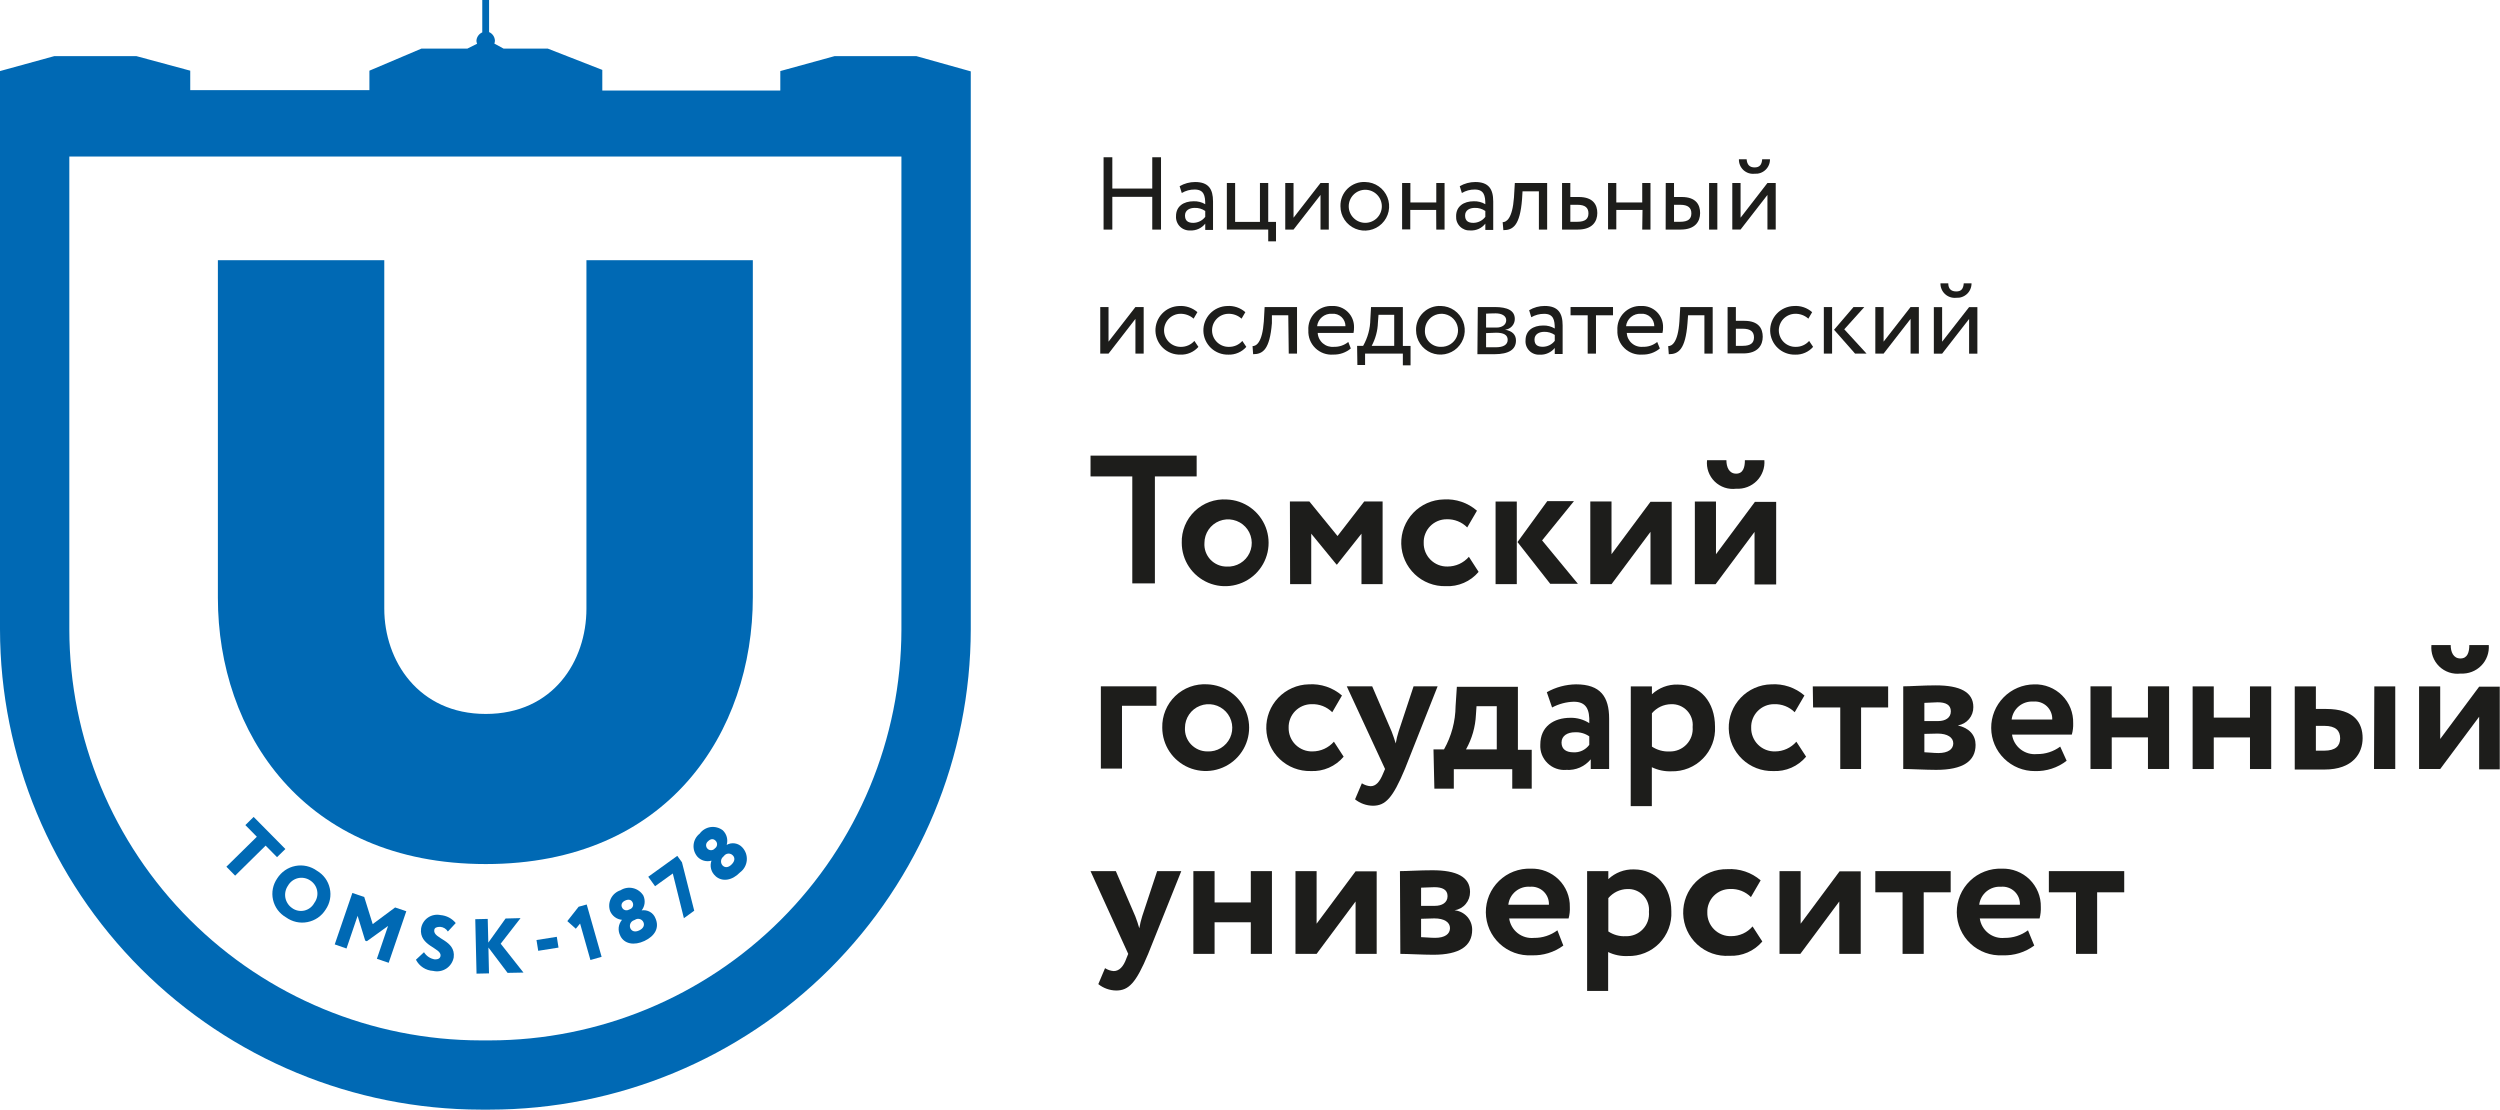 <?xml version="1.0" encoding="UTF-8"?> <svg xmlns="http://www.w3.org/2000/svg" viewBox="0 0 90.266 40.065" fill="none"><g style="mix-blend-mode:luminosity" clip-path="url(#clip0_9_487)"><path d="M7.867 21.589V9.396H13.875V21.979C13.875 23.854 15.106 25.778 17.539 25.778C19.971 25.778 21.174 23.871 21.174 21.979V9.396H27.182V21.558C27.182 26.42 24.134 31.198 17.539 31.198C10.943 31.198 7.867 26.42 7.867 21.589Z" fill="#0069B4"></path><path d="M33.085 2.026H30.136L28.174 2.566V3.269H21.747V2.524L19.779 1.755H18.183L17.849 1.573C17.863 1.539 17.87 1.504 17.87 1.467C17.867 1.401 17.846 1.337 17.809 1.283C17.772 1.228 17.72 1.185 17.659 1.159V0H17.413V1.169C17.352 1.195 17.3 1.239 17.263 1.293C17.225 1.348 17.204 1.412 17.202 1.478C17.205 1.513 17.213 1.547 17.226 1.58L16.875 1.755H15.216L13.338 2.552V3.254H6.869V2.552L4.922 2.026H1.962L0 2.566V22.725C0.006 27.322 1.837 31.729 5.092 34.98C8.347 38.23 12.76 40.059 17.364 40.065H17.687C22.291 40.06 26.704 38.232 29.96 34.981C33.215 31.73 35.046 27.322 35.051 22.725V3.63V2.577L33.085 2.026ZM32.547 22.739C32.54 26.671 30.971 30.44 28.186 33.219C25.4 35.999 21.625 37.561 17.687 37.565H17.364C13.423 37.561 9.646 35.997 6.86 33.214C4.074 30.432 2.507 26.66 2.503 22.725V5.652H32.547V22.739Z" fill="#0069B4"></path><path d="M39.375 16.451H43.207V17.202H41.699V21.064H40.883V17.202H39.375V16.451Z" fill="#1D1D1B"></path><path d="M44.296 18.035C44.604 18.046 44.901 18.148 45.151 18.327C45.401 18.506 45.592 18.755 45.702 19.041C45.811 19.328 45.834 19.641 45.767 19.941C45.7 20.241 45.546 20.514 45.325 20.727C45.103 20.94 44.824 21.083 44.521 21.139C44.219 21.195 43.907 21.161 43.624 21.041C43.341 20.92 43.099 20.72 42.929 20.464C42.76 20.208 42.669 19.908 42.669 19.6C42.662 19.388 42.701 19.177 42.781 18.98C42.861 18.783 42.982 18.605 43.135 18.458C43.289 18.31 43.471 18.196 43.671 18.123C43.871 18.051 44.084 18.02 44.296 18.035ZM44.296 20.457C44.467 20.466 44.636 20.424 44.782 20.336C44.929 20.248 45.045 20.119 45.117 19.964C45.189 19.809 45.213 19.637 45.185 19.469C45.158 19.3 45.081 19.144 44.964 19.02C44.847 18.896 44.695 18.81 44.528 18.773C44.362 18.735 44.188 18.749 44.029 18.811C43.87 18.874 43.734 18.982 43.637 19.123C43.541 19.264 43.489 19.43 43.488 19.6C43.48 19.711 43.495 19.822 43.532 19.926C43.57 20.03 43.628 20.125 43.704 20.206C43.78 20.286 43.872 20.35 43.974 20.393C44.076 20.437 44.186 20.458 44.296 20.457Z" fill="#1D1D1B"></path><path d="M46.574 18.107H47.277L48.293 19.354L49.257 18.107H49.921V21.092H49.158V19.269L48.276 20.382H48.255L47.344 19.269V21.092H46.581L46.574 18.107Z" fill="#1D1D1B"></path><path d="M53.387 20.648C53.243 20.82 53.06 20.956 52.854 21.045C52.648 21.135 52.424 21.176 52.199 21.164C51.993 21.169 51.788 21.134 51.596 21.059C51.404 20.985 51.228 20.874 51.08 20.732C50.931 20.59 50.811 20.42 50.728 20.232C50.644 20.044 50.599 19.841 50.594 19.636C50.589 19.43 50.625 19.225 50.699 19.034C50.774 18.842 50.885 18.666 51.027 18.518C51.17 18.369 51.34 18.249 51.528 18.166C51.716 18.083 51.919 18.038 52.125 18.033C52.564 18.004 52.997 18.151 53.328 18.44L52.976 19.044C52.879 18.946 52.764 18.87 52.636 18.819C52.508 18.768 52.372 18.744 52.234 18.749C52.123 18.749 52.013 18.77 51.911 18.813C51.809 18.856 51.716 18.919 51.639 18.998C51.561 19.077 51.501 19.171 51.461 19.275C51.42 19.378 51.401 19.488 51.405 19.599C51.402 19.712 51.423 19.825 51.465 19.93C51.508 20.035 51.571 20.131 51.652 20.211C51.732 20.291 51.828 20.354 51.934 20.396C52.039 20.438 52.152 20.458 52.266 20.455C52.412 20.455 52.556 20.424 52.689 20.364C52.822 20.303 52.94 20.215 53.036 20.104L53.387 20.648Z" fill="#1D1D1B"></path><path d="M54 18.108H54.766V21.092H54V18.108ZM55.68 19.512L56.971 21.078H55.972L54.791 19.572L55.867 18.094H56.83L55.68 19.512Z" fill="#1D1D1B"></path><path d="M57.42 21.092V18.107H58.186V20.01L59.593 18.118H60.359V21.102H59.593V19.203L58.186 21.092H57.42Z" fill="#1D1D1B"></path><path d="M61.195 21.093V18.109H61.958V20.012L63.364 18.12H64.131V21.104H63.35V19.205L61.944 21.093H61.195ZM62.334 16.617C62.334 16.863 62.429 17.102 62.686 17.102C62.943 17.102 63.002 16.863 63.002 16.617H63.705C63.716 16.754 63.697 16.891 63.649 17.019C63.602 17.148 63.528 17.265 63.432 17.362C63.335 17.46 63.219 17.535 63.091 17.584C62.963 17.633 62.826 17.654 62.689 17.646C62.549 17.664 62.406 17.65 62.271 17.606C62.137 17.561 62.014 17.486 61.912 17.387C61.811 17.288 61.733 17.167 61.685 17.034C61.637 16.901 61.62 16.758 61.635 16.617H62.334Z" fill="#1D1D1B"></path><path d="M39.748 24.781H41.755V25.483H40.511V27.751H39.748V24.781Z" fill="#1D1D1B"></path><path d="M43.593 24.708C43.9 24.72 44.197 24.822 44.447 25.001C44.697 25.18 44.889 25.428 44.998 25.715C45.108 26.002 45.131 26.315 45.064 26.614C44.997 26.914 44.843 27.188 44.621 27.401C44.4 27.614 44.12 27.757 43.818 27.813C43.515 27.868 43.203 27.834 42.92 27.714C42.637 27.594 42.396 27.393 42.226 27.138C42.056 26.881 41.966 26.581 41.965 26.274C41.96 26.062 41.998 25.851 42.079 25.654C42.159 25.457 42.28 25.28 42.433 25.132C42.586 24.985 42.769 24.871 42.968 24.798C43.168 24.725 43.381 24.695 43.593 24.708ZM43.593 27.131C43.764 27.14 43.933 27.098 44.079 27.01C44.225 26.922 44.342 26.792 44.414 26.638C44.486 26.483 44.509 26.31 44.482 26.142C44.455 25.974 44.377 25.818 44.261 25.694C44.143 25.57 43.992 25.483 43.825 25.446C43.659 25.409 43.485 25.422 43.326 25.485C43.167 25.547 43.03 25.656 42.934 25.797C42.838 25.937 42.786 26.104 42.785 26.274C42.778 26.384 42.794 26.494 42.831 26.598C42.869 26.702 42.927 26.797 43.003 26.877C43.079 26.957 43.171 27.021 43.272 27.065C43.373 27.109 43.483 27.131 43.593 27.131Z" fill="#1D1D1B"></path><path d="M48.514 27.321C48.37 27.493 48.188 27.63 47.981 27.72C47.775 27.81 47.551 27.851 47.326 27.84C47.12 27.845 46.915 27.809 46.723 27.735C46.531 27.661 46.356 27.549 46.206 27.408C46.057 27.266 45.938 27.096 45.855 26.908C45.771 26.719 45.726 26.517 45.721 26.311C45.716 26.105 45.752 25.901 45.826 25.709C45.901 25.517 46.012 25.342 46.154 25.193C46.296 25.044 46.467 24.925 46.655 24.842C46.843 24.759 47.046 24.713 47.252 24.709C47.69 24.68 48.122 24.825 48.454 25.112L48.103 25.716C48.005 25.619 47.889 25.543 47.761 25.493C47.632 25.443 47.495 25.42 47.358 25.425C47.247 25.425 47.137 25.447 47.035 25.49C46.933 25.533 46.841 25.596 46.763 25.675C46.686 25.754 46.625 25.848 46.585 25.951C46.545 26.054 46.525 26.164 46.528 26.274C46.526 26.388 46.546 26.501 46.589 26.607C46.632 26.712 46.695 26.808 46.776 26.888C46.857 26.968 46.954 27.031 47.06 27.073C47.165 27.115 47.279 27.134 47.393 27.131C47.539 27.13 47.683 27.099 47.816 27.038C47.948 26.977 48.067 26.889 48.163 26.78L48.514 27.321Z" fill="#1D1D1B"></path><path d="M50.726 27.765C50.286 28.819 50.023 29.092 49.569 29.092C49.335 29.089 49.108 29.007 48.926 28.861L49.172 28.282C49.266 28.342 49.373 28.379 49.485 28.387C49.678 28.387 49.815 28.236 49.942 27.923L50.009 27.765L48.627 24.781H49.545L50.248 26.414C50.307 26.558 50.346 26.698 50.395 26.842C50.419 26.694 50.454 26.549 50.501 26.407L51.039 24.781H51.907L50.726 27.765Z" fill="#1D1D1B"></path><path d="M51.758 27.058H52.138C52.406 26.582 52.55 26.046 52.556 25.499L52.602 24.797H54.806V27.072H55.305V28.476H54.602V27.774H52.492V28.476H51.79L51.758 27.058ZM52.932 27.058H54.043V25.499H53.312L53.291 25.804C53.271 26.245 53.148 26.674 52.932 27.058Z" fill="#1D1D1B"></path><path d="M55.85 24.993C56.172 24.812 56.535 24.714 56.905 24.709C57.787 24.709 58.1 25.158 58.1 25.948V27.767H57.436V27.416C57.33 27.545 57.194 27.647 57.041 27.714C56.887 27.78 56.72 27.809 56.553 27.798C56.43 27.809 56.305 27.792 56.188 27.75C56.071 27.709 55.965 27.642 55.876 27.555C55.787 27.469 55.718 27.364 55.672 27.249C55.627 27.133 55.608 27.009 55.615 26.886C55.615 26.229 56.1 25.917 56.705 25.917C56.945 25.913 57.181 25.98 57.383 26.11C57.404 25.611 57.271 25.337 56.824 25.337C56.55 25.344 56.282 25.416 56.04 25.545L55.85 24.993ZM57.383 26.893V26.587C57.23 26.481 57.045 26.429 56.859 26.44C56.606 26.44 56.381 26.559 56.381 26.812C56.381 27.065 56.567 27.163 56.807 27.163C56.918 27.17 57.029 27.15 57.13 27.102C57.23 27.055 57.318 26.983 57.383 26.893Z" fill="#1D1D1B"></path><path d="M58.882 24.784H59.645V25.068C59.895 24.835 60.227 24.708 60.57 24.717C61.393 24.717 61.923 25.353 61.923 26.237C61.934 26.449 61.901 26.66 61.826 26.858C61.751 27.056 61.636 27.237 61.487 27.388C61.339 27.54 61.161 27.658 60.964 27.738C60.768 27.817 60.557 27.855 60.345 27.849C60.102 27.858 59.861 27.807 59.642 27.701V29.106H58.879L58.882 24.784ZM59.645 25.753V26.957C59.832 27.081 60.054 27.143 60.278 27.133C60.393 27.136 60.508 27.115 60.614 27.071C60.72 27.027 60.816 26.961 60.895 26.878C60.974 26.794 61.035 26.695 61.073 26.586C61.11 26.478 61.125 26.362 61.115 26.248C61.126 26.141 61.113 26.032 61.078 25.93C61.043 25.828 60.986 25.735 60.912 25.657C60.837 25.579 60.747 25.518 60.647 25.478C60.546 25.438 60.439 25.421 60.331 25.426C60.2 25.429 60.071 25.459 59.953 25.515C59.834 25.572 59.73 25.653 59.645 25.753Z" fill="#1D1D1B"></path><path d="M65.212 27.321C65.067 27.493 64.885 27.63 64.679 27.72C64.472 27.81 64.248 27.851 64.023 27.84C63.817 27.845 63.612 27.809 63.42 27.735C63.228 27.661 63.053 27.549 62.904 27.408C62.755 27.266 62.635 27.096 62.552 26.908C62.469 26.719 62.423 26.517 62.419 26.311C62.414 26.105 62.449 25.901 62.524 25.709C62.598 25.517 62.709 25.342 62.852 25.193C62.994 25.044 63.164 24.925 63.352 24.842C63.541 24.759 63.744 24.713 63.95 24.709C64.388 24.68 64.82 24.825 65.152 25.112L64.8 25.716C64.703 25.62 64.587 25.544 64.46 25.494C64.332 25.444 64.195 25.42 64.059 25.425C63.948 25.424 63.838 25.446 63.735 25.489C63.633 25.531 63.541 25.595 63.463 25.674C63.386 25.753 63.325 25.847 63.285 25.95C63.244 26.053 63.225 26.164 63.229 26.274C63.226 26.388 63.247 26.5 63.29 26.606C63.332 26.711 63.395 26.807 63.476 26.887C63.556 26.967 63.652 27.03 63.758 27.072C63.864 27.114 63.977 27.134 64.09 27.131C64.236 27.131 64.38 27.1 64.513 27.039C64.646 26.979 64.764 26.89 64.86 26.78L65.212 27.321Z" fill="#1D1D1B"></path><path d="M65.453 24.783H68.174V25.545H67.197V27.767H66.445V25.545H65.464L65.453 24.783Z" fill="#1D1D1B"></path><path d="M68.719 24.781C68.979 24.781 69.422 24.746 69.896 24.746C70.765 24.746 71.25 24.985 71.25 25.529C71.252 25.688 71.197 25.843 71.094 25.965C70.991 26.086 70.848 26.167 70.691 26.192C71.109 26.291 71.331 26.544 71.331 26.895C71.331 27.488 70.87 27.797 69.907 27.797C69.534 27.797 68.993 27.765 68.719 27.765V24.781ZM69.482 25.378V26.035H69.981C70.234 26.035 70.438 25.922 70.438 25.684C70.438 25.445 70.248 25.357 69.96 25.357C69.78 25.364 69.563 25.371 69.482 25.378ZM69.482 26.498V27.161C69.594 27.161 69.802 27.19 69.988 27.19C70.34 27.19 70.526 27.049 70.526 26.839C70.526 26.628 70.318 26.487 69.96 26.487L69.482 26.498Z" fill="#1D1D1B"></path><path d="M74.619 27.469C74.293 27.721 73.889 27.853 73.477 27.841C73.061 27.845 72.661 27.683 72.364 27.392C72.067 27.101 71.898 26.705 71.895 26.289C71.891 25.874 72.053 25.474 72.344 25.178C72.635 24.882 73.033 24.713 73.449 24.71C73.635 24.704 73.82 24.737 73.993 24.806C74.166 24.874 74.323 24.977 74.455 25.109C74.586 25.24 74.69 25.397 74.759 25.57C74.827 25.743 74.86 25.928 74.855 26.114C74.86 26.253 74.844 26.391 74.805 26.525H72.647C72.677 26.735 72.788 26.925 72.956 27.056C73.124 27.187 73.335 27.248 73.547 27.227C73.849 27.232 74.145 27.137 74.387 26.957L74.619 27.469ZM72.633 25.981H74.099C74.103 25.891 74.088 25.803 74.054 25.72C74.021 25.637 73.97 25.563 73.906 25.501C73.841 25.439 73.764 25.393 73.68 25.363C73.595 25.334 73.506 25.323 73.417 25.331C73.228 25.318 73.041 25.378 72.895 25.499C72.749 25.62 72.655 25.792 72.633 25.981Z" fill="#1D1D1B"></path><path d="M77.555 26.624H76.247V27.765H75.48V24.781H76.247V25.908H77.555V24.781H78.318V27.765H77.555V26.624Z" fill="#1D1D1B"></path><path d="M81.239 26.626H79.931V27.767H79.168V24.783H79.931V25.91H81.239V24.783H82.005V27.767H81.239V26.626Z" fill="#1D1D1B"></path><path d="M82.855 24.783H83.618V25.598H83.991C85.007 25.598 85.306 26.103 85.306 26.651C85.306 27.199 84.954 27.785 83.931 27.785H82.855V24.783ZM83.618 26.208V27.104H83.917C84.329 27.104 84.494 26.932 84.494 26.658C84.494 26.384 84.336 26.208 83.924 26.208H83.618ZM85.728 24.783H86.484V27.767H85.717L85.728 24.783Z" fill="#1D1D1B"></path><path d="M87.344 27.767V24.783H88.107V26.682L89.513 24.794H90.276V27.778H89.513V25.879L88.107 27.767H87.344ZM88.486 23.291C88.486 23.537 88.578 23.775 88.838 23.775C89.098 23.775 89.158 23.537 89.158 23.291H89.861C89.871 23.428 89.852 23.565 89.805 23.693C89.758 23.822 89.684 23.939 89.587 24.036C89.491 24.134 89.375 24.209 89.247 24.258C89.119 24.307 88.982 24.328 88.845 24.32C88.704 24.337 88.562 24.323 88.427 24.278C88.293 24.233 88.171 24.158 88.069 24.059C87.968 23.96 87.89 23.84 87.842 23.707C87.794 23.574 87.776 23.432 87.79 23.291H88.486Z" fill="#1D1D1B"></path><path d="M41.456 34.441C41.017 35.494 40.753 35.764 40.3 35.764C40.065 35.76 39.839 35.679 39.656 35.533L39.899 34.957C39.993 35.018 40.1 35.054 40.212 35.062C40.405 35.062 40.563 34.911 40.672 34.599L40.736 34.441L39.375 31.453H40.289L40.992 33.086C41.052 33.233 41.091 33.37 41.136 33.518C41.161 33.369 41.197 33.222 41.242 33.079L41.78 31.453H42.652L41.456 34.441Z" fill="#1D1D1B"></path><path d="M45.162 33.3H43.854V34.441H43.088V31.453H43.854V32.584H45.162V31.453H45.925V34.441H45.162V33.3Z" fill="#1D1D1B"></path><path d="M46.775 34.441V31.453H47.538V33.352L48.945 31.46H49.707V34.441H48.945V32.549L47.538 34.441H46.775Z" fill="#1D1D1B"></path><path d="M50.547 31.453C50.807 31.453 51.25 31.422 51.721 31.422C52.593 31.422 53.078 31.661 53.078 32.205C53.08 32.364 53.025 32.519 52.922 32.64C52.82 32.762 52.676 32.843 52.519 32.868C52.694 32.885 52.856 32.966 52.974 33.096C53.091 33.226 53.156 33.395 53.155 33.57C53.155 34.16 52.698 34.473 51.749 34.473C51.377 34.473 50.832 34.441 50.561 34.441L50.547 31.453ZM51.31 32.05V32.707H51.809C52.062 32.707 52.266 32.594 52.266 32.356C52.266 32.117 52.073 32.033 51.788 32.033C51.608 32.04 51.391 32.047 51.327 32.05H51.31ZM51.31 33.174V33.837C51.422 33.837 51.63 33.862 51.816 33.862C52.168 33.862 52.354 33.725 52.354 33.511C52.354 33.297 52.147 33.16 51.788 33.16L51.31 33.174Z" fill="#1D1D1B"></path><path d="M56.446 34.141C56.116 34.385 55.713 34.508 55.303 34.493C55.092 34.504 54.88 34.473 54.681 34.401C54.481 34.328 54.299 34.216 54.144 34.071C53.989 33.926 53.866 33.752 53.78 33.558C53.695 33.364 53.65 33.155 53.648 32.943C53.647 32.731 53.688 32.521 53.769 32.326C53.851 32.131 53.972 31.954 54.124 31.806C54.276 31.659 54.456 31.543 54.654 31.467C54.852 31.392 55.063 31.356 55.275 31.364C55.46 31.358 55.644 31.39 55.816 31.457C55.988 31.524 56.144 31.625 56.276 31.754C56.408 31.884 56.511 32.039 56.581 32.209C56.651 32.38 56.685 32.563 56.681 32.748C56.688 32.887 56.673 33.027 56.636 33.162H54.491C54.521 33.372 54.631 33.562 54.798 33.693C54.965 33.824 55.177 33.885 55.388 33.864C55.691 33.868 55.988 33.772 56.232 33.59L56.446 34.141ZM54.46 32.667H55.926C55.93 32.578 55.914 32.489 55.881 32.406C55.848 32.324 55.797 32.249 55.732 32.187C55.668 32.126 55.591 32.079 55.506 32.05C55.422 32.02 55.332 32.009 55.244 32.017C55.054 32.003 54.867 32.063 54.721 32.184C54.574 32.305 54.481 32.478 54.46 32.667Z" fill="#1D1D1B"></path><path d="M57.305 31.454H58.071V31.742C58.32 31.508 58.651 31.382 58.992 31.391C59.815 31.391 60.346 32.026 60.346 32.908C60.357 33.119 60.324 33.331 60.249 33.529C60.174 33.728 60.059 33.908 59.911 34.06C59.762 34.211 59.584 34.33 59.387 34.409C59.19 34.488 58.979 34.526 58.767 34.519C58.525 34.53 58.283 34.481 58.064 34.375V35.779H57.305V31.454ZM58.071 32.423V33.631C58.257 33.755 58.477 33.816 58.7 33.803C58.815 33.807 58.93 33.786 59.036 33.743C59.143 33.699 59.238 33.634 59.317 33.55C59.397 33.467 59.457 33.368 59.495 33.26C59.533 33.151 59.547 33.036 59.537 32.922C59.548 32.815 59.535 32.706 59.5 32.604C59.465 32.502 59.409 32.409 59.334 32.331C59.26 32.253 59.169 32.192 59.069 32.152C58.969 32.112 58.861 32.095 58.753 32.1C58.624 32.103 58.496 32.134 58.379 32.189C58.263 32.245 58.159 32.325 58.075 32.423H58.071Z" fill="#1D1D1B"></path><path d="M63.631 33.994C63.486 34.165 63.303 34.301 63.097 34.39C62.891 34.48 62.667 34.521 62.443 34.51C62.232 34.524 62.02 34.495 61.821 34.425C61.622 34.355 61.439 34.245 61.283 34.103C61.127 33.96 61.001 33.788 60.914 33.596C60.826 33.404 60.779 33.196 60.774 32.985C60.769 32.774 60.807 32.564 60.885 32.368C60.963 32.172 61.08 31.994 61.229 31.844C61.378 31.694 61.556 31.576 61.752 31.497C61.948 31.417 62.157 31.379 62.369 31.382C62.807 31.354 63.239 31.5 63.571 31.786L63.22 32.39C63.122 32.293 63.006 32.216 62.878 32.166C62.749 32.116 62.612 32.093 62.474 32.098C62.364 32.097 62.254 32.119 62.151 32.161C62.049 32.204 61.957 32.266 61.879 32.345C61.802 32.424 61.741 32.518 61.701 32.621C61.66 32.724 61.641 32.834 61.645 32.945C61.642 33.058 61.662 33.172 61.705 33.277C61.747 33.383 61.811 33.479 61.892 33.559C61.973 33.639 62.069 33.702 62.176 33.744C62.282 33.786 62.396 33.805 62.51 33.801C62.656 33.801 62.8 33.77 62.933 33.71C63.066 33.649 63.184 33.56 63.279 33.45L63.631 33.994Z" fill="#1D1D1B"></path><path d="M64.252 34.441V31.453H65.015V33.352L66.421 31.46H67.184V34.441H66.41V32.549L65.004 34.441H64.252Z" fill="#1D1D1B"></path><path d="M67.711 31.453H70.432V32.218H69.458V34.441H68.695V32.218H67.711V31.453Z" fill="#1D1D1B"></path><path d="M73.449 34.141C73.119 34.385 72.716 34.509 72.306 34.493C72.094 34.504 71.882 34.473 71.683 34.4C71.484 34.327 71.301 34.215 71.147 34.07C70.992 33.925 70.869 33.75 70.784 33.556C70.699 33.362 70.654 33.153 70.652 32.941C70.651 32.73 70.692 32.52 70.774 32.324C70.856 32.129 70.977 31.952 71.129 31.805C71.281 31.657 71.462 31.542 71.66 31.467C71.858 31.391 72.069 31.356 72.281 31.364C72.466 31.358 72.65 31.39 72.822 31.457C72.994 31.524 73.15 31.625 73.282 31.754C73.413 31.884 73.517 32.039 73.587 32.209C73.657 32.38 73.691 32.563 73.687 32.748C73.692 32.887 73.677 33.027 73.642 33.162H71.483C71.513 33.372 71.623 33.562 71.79 33.693C71.957 33.824 72.168 33.885 72.38 33.864C72.683 33.868 72.98 33.772 73.223 33.59L73.449 34.141ZM71.462 32.667H72.932C72.936 32.577 72.92 32.488 72.887 32.405C72.853 32.322 72.802 32.248 72.737 32.186C72.672 32.125 72.595 32.078 72.51 32.049C72.425 32.019 72.335 32.009 72.246 32.017C72.057 32.005 71.871 32.066 71.725 32.186C71.579 32.307 71.485 32.479 71.462 32.667Z" fill="#1D1D1B"></path><path d="M73.977 31.453H76.698V32.218H75.72V34.441H74.957V32.218H73.977V31.453Z" fill="#1D1D1B"></path><path d="M41.604 7.107H40.162V8.29H39.846V5.678H40.162V6.808H41.604V5.678H41.92V8.29H41.604V7.107Z" fill="#1D1D1B"></path><path d="M42.592 6.723C42.762 6.624 42.955 6.572 43.151 6.572C43.633 6.572 43.798 6.822 43.798 7.274V8.303H43.517V8.075C43.453 8.156 43.371 8.221 43.276 8.264C43.182 8.307 43.079 8.326 42.976 8.321C42.907 8.325 42.837 8.314 42.773 8.289C42.708 8.265 42.649 8.226 42.601 8.177C42.552 8.128 42.515 8.069 42.491 8.004C42.467 7.939 42.457 7.87 42.462 7.801C42.462 7.45 42.733 7.267 43.099 7.267C43.245 7.262 43.391 7.298 43.517 7.373C43.517 7.06 43.468 6.843 43.134 6.843C42.97 6.841 42.81 6.885 42.67 6.969L42.592 6.723ZM43.517 7.829V7.618C43.406 7.541 43.273 7.501 43.137 7.506C42.958 7.506 42.786 7.587 42.786 7.78C42.786 7.973 42.895 8.047 43.088 8.047C43.171 8.045 43.253 8.025 43.328 7.987C43.402 7.95 43.467 7.896 43.517 7.829Z" fill="#1D1D1B"></path><path d="M44.297 6.607H44.596V8.012H45.492V6.607H45.791V8.012H46.072V8.714H45.791V8.289H44.297V6.607Z" fill="#1D1D1B"></path><path d="M46.406 8.289V6.607H46.705V7.861L47.679 6.607H47.978V8.289H47.679V7.039L46.705 8.289H46.406Z" fill="#1D1D1B"></path><path d="M49.295 6.572C49.469 6.575 49.637 6.629 49.779 6.728C49.921 6.826 50.031 6.965 50.095 7.125C50.159 7.286 50.173 7.462 50.138 7.631C50.102 7.8 50.017 7.955 49.893 8.076C49.77 8.197 49.613 8.279 49.443 8.311C49.273 8.344 49.097 8.325 48.938 8.258C48.778 8.191 48.642 8.079 48.546 7.935C48.45 7.791 48.399 7.622 48.399 7.449C48.395 7.331 48.416 7.214 48.459 7.104C48.503 6.995 48.569 6.896 48.654 6.813C48.738 6.731 48.839 6.667 48.949 6.625C49.06 6.583 49.178 6.565 49.295 6.572ZM49.295 8.046C49.454 8.046 49.606 7.983 49.718 7.871C49.83 7.759 49.893 7.608 49.893 7.449C49.893 7.291 49.83 7.139 49.718 7.027C49.606 6.915 49.454 6.852 49.295 6.852C49.137 6.852 48.985 6.915 48.873 7.027C48.761 7.139 48.698 7.291 48.698 7.449C48.698 7.608 48.761 7.759 48.873 7.871C48.985 7.983 49.137 8.046 49.295 8.046Z" fill="#1D1D1B"></path><path d="M51.855 7.58H50.92V8.282H50.625V6.607H50.924V7.31H51.859V6.607H52.158V8.289H51.859L51.855 7.58Z" fill="#1D1D1B"></path><path d="M52.706 6.723C52.876 6.624 53.07 6.572 53.268 6.572C53.746 6.572 53.915 6.822 53.915 7.274V8.303H53.63V8.075C53.567 8.156 53.485 8.221 53.391 8.264C53.298 8.306 53.195 8.326 53.092 8.321C53.023 8.325 52.953 8.315 52.888 8.291C52.823 8.266 52.764 8.228 52.715 8.179C52.666 8.129 52.628 8.07 52.604 8.005C52.58 7.94 52.571 7.87 52.575 7.801C52.575 7.45 52.85 7.267 53.212 7.267C53.358 7.262 53.504 7.298 53.63 7.373C53.63 7.06 53.581 6.843 53.247 6.843C53.084 6.841 52.923 6.885 52.783 6.969L52.706 6.723ZM53.63 7.829V7.618C53.519 7.541 53.386 7.501 53.25 7.506C53.071 7.506 52.899 7.587 52.899 7.78C52.899 7.973 53.008 8.047 53.201 8.047C53.285 8.045 53.367 8.025 53.441 7.987C53.515 7.95 53.58 7.896 53.63 7.829Z" fill="#1D1D1B"></path><path d="M55.564 6.909H54.973L54.956 7.19C54.882 8.149 54.625 8.31 54.281 8.31L54.256 8.022C54.382 8.022 54.607 7.91 54.664 7.131L54.695 6.607H55.862V8.289H55.564V6.909Z" fill="#1D1D1B"></path><path d="M56.4 6.607H56.699V7.113H57.005C57.522 7.113 57.673 7.394 57.673 7.692C57.673 7.991 57.501 8.289 56.97 8.289H56.4V6.607ZM56.699 7.394V8.008H56.945C57.244 8.008 57.353 7.899 57.353 7.703C57.353 7.506 57.241 7.394 56.952 7.394H56.699Z" fill="#1D1D1B"></path><path d="M59.305 7.58H58.359V8.282H58.061V6.607H58.359V7.31H59.295V6.607H59.593V8.289H59.295L59.305 7.58Z" fill="#1D1D1B"></path><path d="M60.144 6.607H60.443V7.113H60.721C61.238 7.113 61.385 7.394 61.385 7.692C61.385 7.991 61.213 8.289 60.682 8.289H60.141L60.144 6.607ZM60.443 7.394V8.008H60.661C60.96 8.008 61.069 7.899 61.069 7.703C61.069 7.506 60.953 7.394 60.665 7.394H60.443ZM61.709 6.607H62.007V8.289H61.709V6.607Z" fill="#1D1D1B"></path><path d="M62.547 8.288V6.607H62.846V7.86L63.816 6.607H64.115V8.288H63.816V7.038L62.846 8.288H62.547ZM63.064 5.75C63.081 5.95 63.173 6.045 63.352 6.045C63.531 6.045 63.612 5.95 63.626 5.75H63.907C63.909 5.822 63.895 5.893 63.867 5.959C63.839 6.025 63.797 6.085 63.745 6.134C63.693 6.183 63.631 6.221 63.563 6.245C63.495 6.269 63.424 6.278 63.352 6.273C63.279 6.281 63.206 6.274 63.136 6.251C63.067 6.228 63.003 6.19 62.949 6.141C62.896 6.091 62.853 6.031 62.825 5.963C62.797 5.896 62.784 5.823 62.786 5.75H63.064Z" fill="#1D1D1B"></path><path d="M39.726 12.768V11.086H40.025V12.336L40.996 11.086H41.294V12.768H40.996V11.514L40.025 12.768H39.726Z" fill="#1D1D1B"></path><path d="M43.27 12.524C43.19 12.616 43.09 12.689 42.978 12.737C42.866 12.786 42.745 12.809 42.622 12.804C42.39 12.811 42.163 12.725 41.994 12.565C41.825 12.405 41.726 12.184 41.719 11.951C41.713 11.719 41.799 11.493 41.959 11.324C42.119 11.154 42.34 11.056 42.573 11.049C42.693 11.041 42.813 11.056 42.926 11.094C43.039 11.132 43.144 11.192 43.234 11.27L43.097 11.505C42.964 11.388 42.79 11.325 42.612 11.33C42.533 11.332 42.456 11.349 42.385 11.381C42.313 11.413 42.248 11.459 42.194 11.516C42.14 11.573 42.098 11.64 42.07 11.713C42.041 11.786 42.028 11.864 42.03 11.943C42.032 12.021 42.05 12.098 42.082 12.17C42.114 12.241 42.159 12.306 42.217 12.36C42.273 12.414 42.34 12.456 42.414 12.484C42.487 12.512 42.565 12.526 42.644 12.524C42.735 12.524 42.824 12.505 42.908 12.468C42.991 12.431 43.065 12.377 43.125 12.309L43.27 12.524Z" fill="#1D1D1B"></path><path d="M45 12.524C44.92 12.616 44.82 12.689 44.708 12.737C44.596 12.786 44.475 12.809 44.353 12.805C44.12 12.811 43.894 12.725 43.724 12.565C43.555 12.405 43.456 12.184 43.45 11.952C43.443 11.719 43.529 11.493 43.689 11.324C43.85 11.155 44.071 11.056 44.304 11.049C44.423 11.04 44.543 11.055 44.657 11.093C44.77 11.131 44.875 11.192 44.965 11.271L44.828 11.506C44.696 11.387 44.523 11.324 44.346 11.33C44.187 11.334 44.037 11.4 43.928 11.515C43.818 11.63 43.759 11.783 43.763 11.941C43.766 12.099 43.833 12.25 43.948 12.359C44.062 12.468 44.216 12.528 44.374 12.524C44.465 12.525 44.555 12.507 44.639 12.47C44.722 12.433 44.796 12.378 44.856 12.31L45 12.524Z" fill="#1D1D1B"></path><path d="M46.515 11.384H45.924V11.669C45.847 12.624 45.594 12.789 45.246 12.789L45.225 12.497C45.351 12.497 45.576 12.385 45.632 11.609L45.661 11.086H46.831V12.768H46.532L46.515 11.384Z" fill="#1D1D1B"></path><path d="M48.773 12.582C48.596 12.73 48.371 12.809 48.14 12.803C48.021 12.813 47.902 12.796 47.79 12.756C47.678 12.715 47.576 12.651 47.491 12.568C47.406 12.485 47.339 12.385 47.296 12.274C47.253 12.163 47.234 12.044 47.24 11.926C47.232 11.809 47.25 11.693 47.29 11.584C47.331 11.474 47.395 11.375 47.477 11.292C47.559 11.209 47.657 11.144 47.766 11.102C47.875 11.06 47.992 11.042 48.108 11.048C48.211 11.044 48.313 11.061 48.409 11.098C48.505 11.136 48.592 11.192 48.665 11.264C48.738 11.336 48.796 11.422 48.834 11.517C48.873 11.612 48.891 11.714 48.889 11.817C48.89 11.885 48.884 11.953 48.871 12.021H47.578C47.581 12.093 47.6 12.163 47.632 12.228C47.664 12.292 47.709 12.35 47.764 12.397C47.819 12.444 47.882 12.479 47.951 12.501C48.02 12.522 48.093 12.53 48.165 12.523C48.352 12.528 48.536 12.466 48.682 12.347L48.773 12.582ZM47.556 11.778H48.58C48.58 11.716 48.568 11.654 48.543 11.597C48.519 11.54 48.482 11.489 48.437 11.446C48.391 11.404 48.337 11.372 48.278 11.351C48.219 11.331 48.156 11.324 48.094 11.329C47.964 11.32 47.835 11.362 47.735 11.446C47.635 11.529 47.571 11.649 47.556 11.778Z" fill="#1D1D1B"></path><path d="M49 12.487H49.218C49.385 12.194 49.474 11.865 49.478 11.528L49.503 11.086H50.652V12.49H50.93V13.192H50.652V12.768H49.288V13.178H49.01L49 12.487ZM49.527 12.487H50.34V11.367H49.773L49.752 11.644C49.743 11.939 49.666 12.227 49.527 12.487Z" fill="#1D1D1B"></path><path d="M52.029 11.048C52.202 11.052 52.37 11.107 52.512 11.206C52.654 11.305 52.763 11.444 52.826 11.604C52.889 11.765 52.904 11.941 52.868 12.11C52.831 12.279 52.746 12.433 52.622 12.554C52.499 12.674 52.342 12.756 52.172 12.788C52.002 12.82 51.827 12.802 51.667 12.735C51.508 12.668 51.372 12.555 51.276 12.411C51.181 12.268 51.129 12.099 51.129 11.926C51.125 11.808 51.146 11.69 51.19 11.58C51.234 11.471 51.301 11.371 51.385 11.289C51.47 11.206 51.571 11.142 51.682 11.101C51.793 11.059 51.911 11.041 52.029 11.048ZM52.029 12.523C52.148 12.526 52.266 12.494 52.366 12.431C52.467 12.367 52.546 12.276 52.594 12.167C52.642 12.058 52.656 11.938 52.635 11.821C52.614 11.704 52.559 11.596 52.476 11.511C52.393 11.425 52.286 11.367 52.17 11.342C52.054 11.318 51.933 11.329 51.822 11.373C51.712 11.418 51.618 11.494 51.551 11.593C51.485 11.691 51.449 11.807 51.449 11.926C51.444 12.004 51.456 12.083 51.483 12.156C51.51 12.229 51.552 12.296 51.607 12.353C51.662 12.409 51.727 12.453 51.8 12.482C51.873 12.512 51.951 12.525 52.029 12.523Z" fill="#1D1D1B"></path><path d="M53.358 11.086C53.506 11.086 53.709 11.086 53.966 11.086C54.437 11.086 54.694 11.216 54.694 11.518C54.694 11.614 54.658 11.708 54.593 11.779C54.528 11.851 54.438 11.895 54.342 11.904C54.613 11.953 54.736 12.09 54.736 12.297C54.736 12.617 54.483 12.789 53.959 12.789C53.751 12.789 53.498 12.789 53.344 12.789L53.358 11.086ZM53.657 11.325V11.827H54.033C54.233 11.827 54.384 11.728 54.384 11.563C54.384 11.398 54.216 11.314 54.001 11.314C53.857 11.314 53.731 11.321 53.657 11.325ZM53.657 12.027V12.539C53.748 12.539 53.868 12.539 54.008 12.539C54.286 12.539 54.437 12.445 54.437 12.269C54.437 12.094 54.293 12.013 54.022 12.013L53.657 12.027Z" fill="#1D1D1B"></path><path d="M55.212 11.201C55.381 11.099 55.576 11.046 55.774 11.047C56.252 11.047 56.421 11.3 56.421 11.749V12.781H56.137V12.564C56.072 12.644 55.99 12.707 55.897 12.749C55.803 12.792 55.701 12.811 55.599 12.806C55.529 12.811 55.459 12.801 55.394 12.777C55.328 12.753 55.269 12.715 55.22 12.665C55.171 12.616 55.133 12.556 55.109 12.491C55.085 12.425 55.076 12.356 55.082 12.286C55.082 11.935 55.356 11.753 55.718 11.753C55.865 11.748 56.01 11.786 56.137 11.861C56.137 11.549 56.087 11.331 55.753 11.331C55.59 11.33 55.43 11.373 55.289 11.454L55.212 11.201ZM56.137 12.307V12.093C56.025 12.017 55.892 11.978 55.757 11.981C55.577 11.981 55.405 12.065 55.405 12.258C55.405 12.451 55.514 12.521 55.708 12.521C55.79 12.52 55.872 12.5 55.946 12.463C56.021 12.426 56.085 12.373 56.137 12.307Z" fill="#1D1D1B"></path><path d="M56.707 11.086H58.24V11.384H57.625V12.768H57.326V11.384H56.707V11.086Z" fill="#1D1D1B"></path><path d="M59.931 12.582C59.754 12.73 59.529 12.809 59.298 12.803C59.179 12.812 59.06 12.796 58.948 12.756C58.836 12.715 58.734 12.651 58.649 12.568C58.564 12.485 58.497 12.385 58.454 12.274C58.411 12.163 58.392 12.044 58.398 11.926C58.391 11.81 58.408 11.693 58.448 11.584C58.489 11.475 58.552 11.376 58.634 11.293C58.715 11.21 58.814 11.146 58.922 11.103C59.031 11.061 59.147 11.042 59.263 11.048C59.366 11.044 59.469 11.06 59.565 11.097C59.661 11.134 59.749 11.19 59.822 11.262C59.896 11.335 59.953 11.421 59.992 11.516C60.031 11.612 60.05 11.714 60.047 11.817C60.049 11.885 60.042 11.954 60.026 12.02H58.736C58.74 12.092 58.758 12.162 58.79 12.227C58.822 12.291 58.866 12.349 58.921 12.395C58.975 12.442 59.039 12.478 59.107 12.499C59.175 12.521 59.248 12.529 59.319 12.522C59.507 12.529 59.691 12.466 59.836 12.347L59.931 12.582ZM58.711 11.778H59.731C59.731 11.716 59.719 11.654 59.694 11.597C59.67 11.54 59.633 11.488 59.588 11.446C59.542 11.404 59.488 11.371 59.429 11.351C59.37 11.331 59.308 11.323 59.245 11.329C59.116 11.321 58.988 11.363 58.888 11.447C58.789 11.53 58.725 11.649 58.711 11.778Z" fill="#1D1D1B"></path><path d="M61.54 11.384H60.95L60.929 11.669C60.855 12.624 60.601 12.789 60.254 12.789L60.232 12.497C60.359 12.497 60.584 12.385 60.637 11.609L60.668 11.086H61.839V12.768H61.54V11.384Z" fill="#1D1D1B"></path><path d="M62.377 11.086H62.676V11.584H62.982C63.498 11.584 63.646 11.862 63.646 12.16C63.646 12.459 63.474 12.761 62.943 12.761H62.377V11.086ZM62.676 11.869V12.487H62.922C63.217 12.487 63.33 12.378 63.33 12.181C63.33 11.985 63.214 11.869 62.925 11.869H62.676Z" fill="#1D1D1B"></path><path d="M65.465 12.524C65.385 12.616 65.285 12.689 65.173 12.737C65.061 12.786 64.94 12.809 64.818 12.805C64.585 12.811 64.359 12.725 64.189 12.565C64.02 12.405 63.921 12.184 63.914 11.952C63.908 11.719 63.994 11.493 64.155 11.324C64.315 11.155 64.536 11.056 64.769 11.049C64.888 11.04 65.008 11.055 65.122 11.093C65.235 11.131 65.34 11.192 65.43 11.271L65.293 11.506C65.161 11.387 64.988 11.324 64.811 11.33C64.653 11.334 64.502 11.4 64.392 11.515C64.283 11.63 64.224 11.783 64.227 11.941C64.231 12.099 64.298 12.25 64.412 12.359C64.527 12.468 64.68 12.528 64.839 12.524C64.93 12.525 65.02 12.507 65.103 12.47C65.187 12.433 65.261 12.378 65.321 12.31L65.465 12.524Z" fill="#1D1D1B"></path><path d="M65.852 11.086H66.15V12.768H65.852V11.086ZM66.59 11.89L67.395 12.768H66.98L66.221 11.907L66.924 11.086H67.314L66.59 11.89Z" fill="#1D1D1B"></path><path d="M67.711 12.768V11.086H68.01V12.336L68.984 11.086H69.283V12.768H68.984V11.514L68.01 12.768H67.711Z" fill="#1D1D1B"></path><path d="M69.824 12.77V11.089H70.123V12.338L71.097 11.089H71.396V12.77H71.097V11.517L70.123 12.77H69.824ZM70.345 10.229C70.345 10.432 70.453 10.523 70.633 10.523C70.812 10.523 70.889 10.432 70.904 10.229H71.185C71.186 10.3 71.172 10.371 71.144 10.437C71.117 10.503 71.076 10.562 71.024 10.611C70.972 10.66 70.91 10.698 70.843 10.722C70.776 10.747 70.704 10.756 70.633 10.752C70.56 10.76 70.486 10.752 70.417 10.729C70.347 10.706 70.283 10.669 70.229 10.619C70.175 10.57 70.132 10.509 70.104 10.442C70.075 10.374 70.061 10.302 70.063 10.229H70.345Z" fill="#1D1D1B"></path><path d="M9.158 29.496L10.304 30.655L10.002 30.949L9.591 30.532L8.49 31.617L8.174 31.294L9.274 30.212L8.859 29.791L9.158 29.496Z" fill="#0069B4"></path><path d="M11.443 31.439C11.56 31.507 11.662 31.599 11.742 31.707C11.822 31.817 11.878 31.941 11.907 32.073C11.937 32.205 11.939 32.341 11.913 32.474C11.887 32.607 11.833 32.732 11.756 32.844C11.684 32.959 11.589 33.059 11.476 33.137C11.363 33.214 11.236 33.267 11.101 33.293C10.967 33.32 10.829 33.318 10.695 33.288C10.562 33.258 10.436 33.201 10.325 33.121C10.208 33.053 10.106 32.962 10.025 32.854C9.945 32.745 9.888 32.62 9.858 32.488C9.828 32.356 9.826 32.219 9.852 32.086C9.878 31.954 9.932 31.828 10.009 31.716C10.082 31.601 10.178 31.501 10.291 31.423C10.404 31.346 10.531 31.292 10.666 31.266C10.8 31.24 10.939 31.242 11.073 31.272C11.206 31.302 11.333 31.359 11.443 31.439ZM10.547 32.787C10.61 32.833 10.682 32.865 10.759 32.88C10.835 32.896 10.914 32.894 10.99 32.877C11.066 32.859 11.138 32.825 11.199 32.778C11.261 32.73 11.312 32.67 11.349 32.601C11.395 32.539 11.428 32.469 11.446 32.393C11.464 32.318 11.466 32.24 11.452 32.164C11.438 32.087 11.409 32.015 11.366 31.951C11.322 31.887 11.266 31.832 11.201 31.79C11.137 31.747 11.065 31.717 10.989 31.703C10.913 31.688 10.835 31.69 10.759 31.707C10.684 31.725 10.613 31.758 10.551 31.804C10.489 31.851 10.437 31.909 10.399 31.976C10.355 32.039 10.324 32.11 10.308 32.185C10.291 32.26 10.29 32.337 10.303 32.413C10.317 32.488 10.346 32.56 10.388 32.624C10.429 32.689 10.484 32.744 10.547 32.787Z" fill="#0069B4"></path><path d="M12.722 32.242L13.151 32.386L13.457 33.366L14.266 32.765L14.67 32.902L14.034 34.763L13.608 34.619L14.012 33.432L13.246 33.984L13.186 33.962L12.912 33.067L12.511 34.247L12.086 34.099L12.722 32.242Z" fill="#0069B4"></path><path d="M15.204 33.525C15.216 33.446 15.244 33.37 15.287 33.302C15.329 33.235 15.385 33.176 15.451 33.131C15.517 33.086 15.591 33.054 15.67 33.039C15.748 33.023 15.829 33.024 15.907 33.04C16.013 33.049 16.117 33.079 16.211 33.128C16.305 33.178 16.388 33.246 16.455 33.328L16.171 33.634C16.141 33.585 16.101 33.545 16.052 33.515C16.004 33.486 15.949 33.469 15.893 33.465C15.77 33.465 15.689 33.493 15.679 33.584C15.636 33.908 16.462 33.935 16.382 34.568C16.367 34.649 16.336 34.727 16.29 34.796C16.245 34.866 16.185 34.925 16.116 34.971C16.046 35.016 15.968 35.048 15.887 35.062C15.805 35.077 15.721 35.075 15.64 35.056C15.51 35.049 15.384 35.008 15.275 34.937C15.165 34.866 15.077 34.768 15.018 34.652L15.309 34.381C15.352 34.451 15.41 34.51 15.478 34.555C15.546 34.599 15.623 34.629 15.703 34.641C15.819 34.641 15.893 34.606 15.907 34.511C15.942 34.22 15.123 34.16 15.204 33.525Z" fill="#0069B4"></path><path d="M17.16 33.189L17.61 33.178L17.631 34.035L18.254 33.164L18.795 33.15L18.078 34.074L18.9 35.116L18.327 35.127L17.635 34.211L17.656 35.145L17.206 35.155L17.16 33.189Z" fill="#0069B4"></path><path d="M20.104 33.825L19.371 33.941L19.433 34.33L20.166 34.214L20.104 33.825Z" fill="#0069B4"></path><path d="M20.892 32.739L21.184 32.658L21.722 34.547L21.318 34.663L20.945 33.346L20.79 33.533L20.484 33.258L20.892 32.739Z" fill="#0069B4"></path><path d="M22.398 33.788C22.349 33.697 22.329 33.593 22.339 33.49C22.35 33.388 22.391 33.291 22.458 33.212C22.364 33.203 22.275 33.169 22.199 33.113C22.124 33.057 22.065 32.982 22.029 32.896C22.003 32.822 21.992 32.744 21.997 32.665C22.002 32.587 22.023 32.511 22.058 32.441C22.093 32.371 22.142 32.308 22.201 32.258C22.261 32.207 22.33 32.168 22.405 32.144C22.471 32.102 22.545 32.074 22.623 32.061C22.7 32.048 22.779 32.05 22.856 32.068C22.932 32.085 23.005 32.118 23.068 32.164C23.132 32.209 23.186 32.267 23.228 32.334C23.268 32.42 23.284 32.516 23.274 32.611C23.263 32.706 23.226 32.796 23.168 32.871C23.27 32.854 23.374 32.872 23.465 32.923C23.555 32.973 23.625 33.053 23.663 33.149C23.822 33.5 23.642 33.798 23.27 33.974C22.897 34.149 22.538 34.086 22.394 33.784M22.746 32.829C22.769 32.82 22.791 32.807 22.808 32.789C22.826 32.772 22.84 32.751 22.849 32.728C22.858 32.704 22.862 32.679 22.86 32.655C22.859 32.63 22.852 32.605 22.841 32.583C22.795 32.485 22.7 32.457 22.57 32.517C22.44 32.576 22.419 32.682 22.458 32.762C22.468 32.785 22.482 32.806 22.501 32.823C22.52 32.84 22.542 32.853 22.566 32.86C22.59 32.868 22.615 32.87 22.64 32.867C22.665 32.864 22.689 32.856 22.711 32.843L22.746 32.829ZM22.894 33.226C22.865 33.235 22.838 33.25 22.816 33.27C22.793 33.29 22.775 33.315 22.763 33.342C22.75 33.37 22.743 33.399 22.743 33.429C22.742 33.459 22.748 33.489 22.76 33.517C22.806 33.616 22.915 33.672 23.08 33.594C23.245 33.517 23.277 33.391 23.231 33.296C23.218 33.268 23.2 33.244 23.177 33.225C23.154 33.205 23.127 33.191 23.098 33.183C23.069 33.175 23.038 33.173 23.008 33.178C22.978 33.183 22.95 33.195 22.925 33.212L22.894 33.226Z" fill="#0069B4"></path><path d="M23.406 31.657L24.454 30.902L24.623 31.134L25.066 32.882L24.693 33.153L24.292 31.538L23.652 31.998L23.406 31.657Z" fill="#0069B4"></path><path d="M25.837 31.633C25.758 31.566 25.702 31.477 25.676 31.377C25.649 31.277 25.654 31.172 25.689 31.075C25.599 31.101 25.504 31.101 25.414 31.076C25.323 31.05 25.242 31 25.18 30.931C25.129 30.871 25.091 30.802 25.067 30.728C25.044 30.653 25.036 30.575 25.044 30.497C25.052 30.419 25.075 30.344 25.113 30.275C25.151 30.207 25.202 30.147 25.264 30.099C25.31 30.035 25.368 29.982 25.436 29.942C25.503 29.901 25.578 29.874 25.655 29.863C25.733 29.852 25.812 29.857 25.888 29.877C25.964 29.897 26.035 29.932 26.097 29.979C26.167 30.046 26.217 30.13 26.242 30.223C26.266 30.316 26.265 30.414 26.238 30.506C26.328 30.455 26.432 30.436 26.534 30.452C26.637 30.468 26.73 30.518 26.8 30.594C26.859 30.656 26.904 30.731 26.933 30.812C26.961 30.893 26.971 30.979 26.964 31.065C26.956 31.15 26.931 31.233 26.888 31.309C26.846 31.383 26.789 31.448 26.719 31.5C26.435 31.795 26.076 31.851 25.833 31.633M25.833 30.615C25.852 30.598 25.866 30.578 25.876 30.555C25.886 30.533 25.891 30.508 25.891 30.483C25.891 30.458 25.886 30.434 25.876 30.411C25.866 30.389 25.852 30.368 25.833 30.351C25.753 30.274 25.658 30.281 25.556 30.383C25.537 30.399 25.522 30.419 25.512 30.441C25.501 30.462 25.495 30.486 25.494 30.511C25.493 30.535 25.497 30.559 25.506 30.582C25.514 30.605 25.527 30.626 25.545 30.643C25.562 30.661 25.582 30.675 25.605 30.684C25.627 30.693 25.651 30.698 25.676 30.697C25.7 30.697 25.724 30.692 25.747 30.682C25.769 30.672 25.789 30.657 25.805 30.639L25.833 30.615ZM26.115 30.931C26.091 30.95 26.072 30.974 26.058 31.001C26.044 31.028 26.036 31.057 26.034 31.088C26.032 31.118 26.036 31.148 26.046 31.177C26.057 31.206 26.073 31.232 26.094 31.254C26.171 31.327 26.29 31.342 26.42 31.208C26.551 31.075 26.533 30.952 26.452 30.878C26.431 30.857 26.405 30.841 26.377 30.832C26.349 30.822 26.319 30.818 26.289 30.821C26.26 30.823 26.231 30.832 26.205 30.847C26.179 30.862 26.157 30.882 26.139 30.906L26.115 30.931Z" fill="#0069B4"></path></g><defs><clipPath id="clip0_9_487"><rect width="22.508" height="9.99" fill="white" transform="scale(4.01)"></rect></clipPath></defs></svg> 